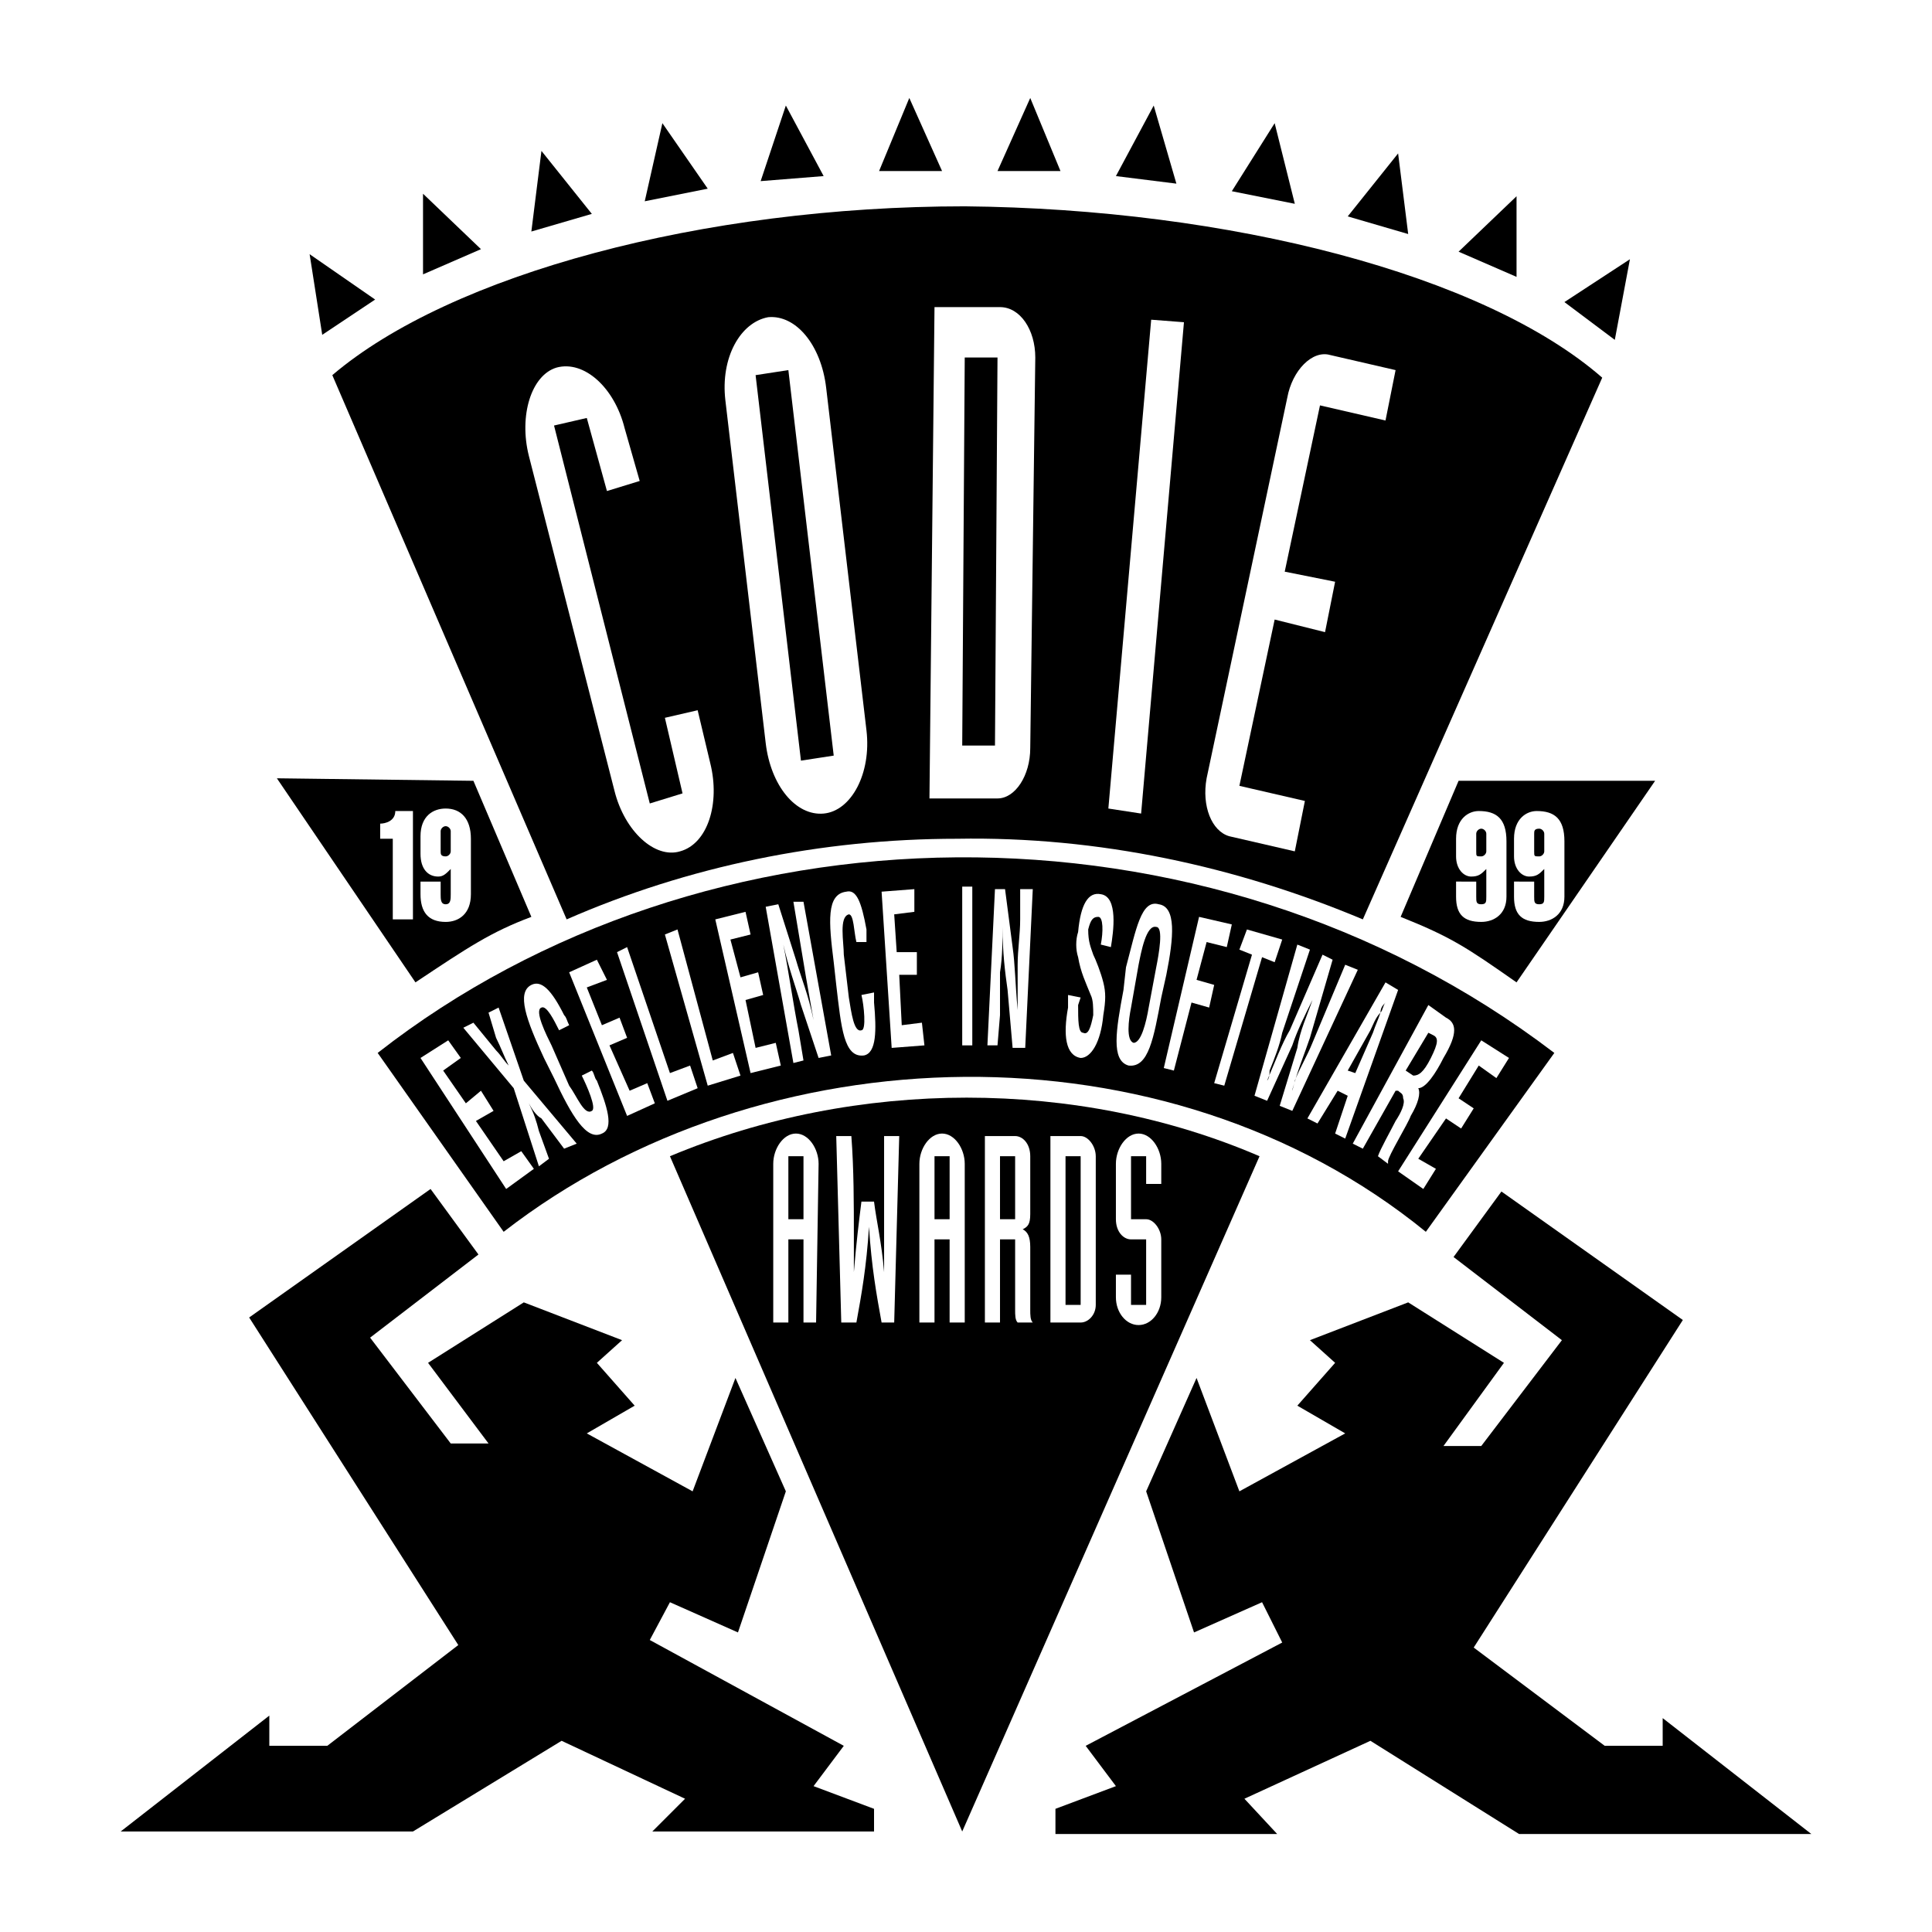 <?xml version="1.0" encoding="utf-8"?>
<!-- Generator: Adobe Illustrator 13.0.0, SVG Export Plug-In . SVG Version: 6.00 Build 14948)  -->
<!DOCTYPE svg PUBLIC "-//W3C//DTD SVG 1.0//EN" "http://www.w3.org/TR/2001/REC-SVG-20010904/DTD/svg10.dtd">
<svg version="1.0" id="Layer_1" xmlns="http://www.w3.org/2000/svg" xmlns:xlink="http://www.w3.org/1999/xlink" x="0px" y="0px"
	 width="192.756px" height="192.756px" viewBox="0 0 192.756 192.756" enable-background="new 0 0 192.756 192.756"
	 xml:space="preserve">
<g>
	<polygon fill-rule="evenodd" clip-rule="evenodd" fill="#FFFFFF" points="0,0 192.756,0 192.756,192.756 0,192.756 0,0 	"/>
	<polygon fill-rule="evenodd" clip-rule="evenodd" points="32.149,33.406 30.892,25.361 37.428,29.886 32.149,33.406 	"/>
	<polygon fill-rule="evenodd" clip-rule="evenodd" points="42.205,27.373 42.205,19.329 47.986,24.859 42.205,27.373 	"/>
	<polygon fill-rule="evenodd" clip-rule="evenodd" points="53.014,23.099 54.02,15.055 59.047,21.339 53.014,23.099 	"/>
	<polygon fill-rule="evenodd" clip-rule="evenodd" points="64.326,20.082 66.086,12.289 70.611,18.825 64.326,20.082 	"/>
	<polygon fill-rule="evenodd" clip-rule="evenodd" points="75.89,18.071 78.404,10.53 82.175,17.568 75.89,18.071 	"/>
	<polygon fill-rule="evenodd" clip-rule="evenodd" points="87.706,17.066 90.722,9.775 93.99,17.066 87.706,17.066 	"/>
	<polygon fill-rule="evenodd" clip-rule="evenodd" points="99.521,17.066 102.788,9.775 105.805,17.066 99.521,17.066 	"/>
	<polygon fill-rule="evenodd" clip-rule="evenodd" points="111.335,17.568 115.106,10.53 117.369,18.322 111.335,17.568 	"/>
	<polygon fill-rule="evenodd" clip-rule="evenodd" points="122.899,19.077 127.173,12.289 129.184,20.334 122.899,19.077 	"/>
	<polygon fill-rule="evenodd" clip-rule="evenodd" points="134.463,21.59 139.49,15.306 140.496,23.35 134.463,21.59 	"/>
	<polygon fill-rule="evenodd" clip-rule="evenodd" points="145.523,25.11 151.306,19.58 151.306,27.624 145.523,25.11 	"/>
	<polygon fill-rule="evenodd" clip-rule="evenodd" points="156.082,30.138 162.618,25.864 161.109,33.909 156.082,30.138 	"/>
	<path fill-rule="evenodd" clip-rule="evenodd" d="M47.232,77.901l-19.608-0.251L41.45,98.012c5.279-3.52,7.542-5.027,11.564-6.536
		L47.232,77.901L47.232,77.901z"/>
	<path fill-rule="evenodd" clip-rule="evenodd" d="M145.523,77.901l-5.781,13.575c5.027,2.011,6.535,3.016,11.563,6.536
		l13.826-20.111H145.523L145.523,77.901z"/>
	<polygon fill-rule="evenodd" clip-rule="evenodd" points="65.081,182.729 68.349,179.461 56.031,173.68 41.199,182.729 
		12.038,182.729 26.87,171.166 26.87,174.182 32.652,174.182 45.724,164.127 24.859,131.445 42.958,118.625 47.735,125.162 
		36.925,133.457 44.97,144.016 48.74,144.016 42.707,135.971 52.26,129.938 62.064,133.709 59.55,135.971 63.321,140.244 
		58.544,143.01 69.102,148.791 73.376,137.479 78.404,148.791 73.627,162.869 66.84,159.854 64.829,163.623 84.186,174.182 
		81.169,178.203 87.203,180.467 87.203,182.729 66.086,182.729 65.081,182.729 	"/>
	<polygon fill-rule="evenodd" clip-rule="evenodd" points="127.425,182.98 124.156,179.461 136.726,173.68 151.558,182.98 
		180.718,182.98 165.886,171.416 165.886,174.182 160.104,174.182 147.032,164.377 167.897,131.697 149.798,118.877 
		145.021,125.412 155.831,133.709 147.786,144.268 144.016,144.268 150.049,135.971 140.496,129.938 130.692,133.709 
		133.206,135.971 129.436,140.244 134.212,143.01 123.654,148.791 119.38,137.479 114.352,148.791 119.129,162.869 125.916,159.854 
		127.927,163.875 108.319,174.182 111.335,178.203 105.302,180.467 105.302,182.98 126.419,182.98 127.425,182.98 	"/>
	<path fill-rule="evenodd" clip-rule="evenodd" d="M95.498,83.683c14.077-0.251,27.904,2.765,40.473,8.044l23.883-54.048
		c-11.815-10.307-37.206-16.843-63.601-17.094c-26.144,0-51.283,6.788-63.098,16.843l23.379,54.299
		C68.6,86.448,81.923,83.683,95.498,83.683L95.498,83.683z"/>
	<path fill-rule="evenodd" clip-rule="evenodd" d="M66.84,115.357l29.161,67.371l29.663-67.371
		C107.564,107.564,85.443,107.564,66.84,115.357L66.84,115.357z"/>
	<path fill-rule="evenodd" clip-rule="evenodd" d="M142.256,122.898c-25.893-21.115-66.114-20.109-92.007,0L37.68,105.051
		c32.429-25.39,82.454-26.647,117.396,0L142.256,122.898L142.256,122.898z"/>
	<path fill-rule="evenodd" clip-rule="evenodd" fill="#FFFFFF" d="M78.655,115.357h1.509v6.285h-1.509V115.357L78.655,115.357z
		 M81.672,116.111c0-1.508-1.005-3.016-2.263-3.016c-1.256,0-2.262,1.508-2.262,3.016v15.838h1.508v-8.295h1.509v8.295h1.257
		L81.672,116.111L81.672,116.111z"/>
	<path fill-rule="evenodd" clip-rule="evenodd" fill="#FFFFFF" d="M89.214,131.949h-1.257c-0.502-2.766-1.005-5.531-1.257-9.553l0,0
		c-0.251,4.021-0.754,6.787-1.257,9.553h-1.509l-0.502-18.604h1.508c0.251,3.27,0.251,6.787,0.251,10.057c0,1.256,0,2.514,0,3.52
		l0,0c0.251-3.018,0.503-5.027,0.754-7.039h1.257c0.251,2.012,0.754,4.021,1.005,7.039l0,0c0-1.006,0-2.264,0-3.52
		c0-3.27,0-6.787,0-10.057h1.509L89.214,131.949L89.214,131.949z"/>
	<path fill-rule="evenodd" clip-rule="evenodd" fill="#FFFFFF" d="M93.236,115.357h1.508v6.285h-1.508V115.357L93.236,115.357z
		 M96.252,116.111c0-1.508-1.006-3.016-2.263-3.016s-2.262,1.508-2.262,3.016v15.838h1.508v-8.295h1.508v8.295h1.509V116.111
		L96.252,116.111z"/>
	<path fill-rule="evenodd" clip-rule="evenodd" fill="#FFFFFF" d="M99.771,115.357h1.509v6.285h-1.509V115.357L99.771,115.357z
		 M103.04,131.949c-0.252-0.252-0.252-0.754-0.252-1.258v-6.283c0-1.006-0.251-1.51-0.754-1.76c0.503-0.252,0.754-0.504,0.754-1.51
		v-5.781c0-1.256-0.754-2.012-1.508-2.012h-3.017v18.604h1.508v-8.295h1.509v7.037c0,0.504,0,1.006,0.251,1.258H103.04
		L103.04,131.949z"/>
	<path fill-rule="evenodd" clip-rule="evenodd" fill="#FFFFFF" d="M106.308,115.357h1.509v14.832h-1.509V115.357L106.308,115.357z
		 M109.324,115.357c0-1.006-0.754-2.012-1.508-2.012H104.8v18.604h3.017c0.754,0,1.508-0.754,1.508-1.76V115.357L109.324,115.357z"
		/>
	<path fill-rule="evenodd" clip-rule="evenodd" fill="#FFFFFF" d="M115.86,118.123h-1.509v-2.766h-1.508v6.285h1.508
		c0.755,0,1.509,1.006,1.509,2.012v5.781c0,1.508-1.006,2.766-2.263,2.766s-2.263-1.258-2.263-2.766v-2.264h1.509v3.018h1.508
		v-6.535h-1.508c-0.754,0-1.509-0.756-1.509-2.012v-5.531c0-1.508,1.006-3.016,2.263-3.016s2.263,1.508,2.263,3.016V118.123
		L115.86,118.123z"/>
	<polygon fill-rule="evenodd" clip-rule="evenodd" fill="#FFFFFF" points="50.5,118.625 41.953,105.553 44.718,103.793 
		45.975,105.553 44.215,106.811 46.479,110.078 47.986,108.822 49.243,110.832 47.483,111.838 50.249,115.859 52.009,114.855 
		53.265,116.615 50.5,118.625 	"/>
	<path fill-rule="evenodd" clip-rule="evenodd" fill="#FFFFFF" d="M57.539,114.102l-1.257,0.502l-2.262-3.018
		c-0.503-0.25-1.005-1.004-1.257-1.508l0,0c0.502,1.006,0.754,1.76,1.005,2.766l1.005,2.766l-1.005,0.754l-2.514-7.793l-5.028-6.033
		l1.006-0.504l2.262,2.766c0.503,0.504,0.755,1.006,1.257,1.51l0,0c-0.502-1.006-0.754-1.76-1.257-2.766l-0.754-2.514l1.006-0.504
		l2.514,7.291L57.539,114.102L57.539,114.102z"/>
	<path fill-rule="evenodd" clip-rule="evenodd" fill="#FFFFFF" d="M59.047,106.811c0.252,0.252,0.252,0.754,0.503,1.006
		c1.006,2.514,1.76,4.775,0.503,5.279c-1.508,0.754-3.017-1.76-4.776-5.531l-1.006-2.012c-1.759-3.77-2.765-6.535-1.256-7.289
		c1.005-0.504,2.011,0.502,3.268,3.016c0.251,0.252,0.251,0.504,0.503,1.006l-1.005,0.504c-0.503-1.006-1.257-2.516-1.76-2.264
		c-0.754,0.252,0.502,2.766,1.005,3.771l1.76,4.021c0.754,1.006,1.508,3.018,2.262,2.514c0.503-0.25-0.502-2.514-1.005-3.52
		L59.047,106.811L59.047,106.811z"/>
	<polygon fill-rule="evenodd" clip-rule="evenodd" fill="#FFFFFF" points="62.566,111.336 56.785,97.006 59.55,95.75 60.556,97.76 
		58.544,98.516 60.053,102.285 61.812,101.531 62.566,103.543 60.807,104.297 62.818,108.822 64.577,108.066 65.332,110.078 
		62.566,111.336 	"/>
	<polygon fill-rule="evenodd" clip-rule="evenodd" fill="#FFFFFF" points="66.589,109.826 61.561,94.995 62.566,94.492 
		66.84,107.062 68.851,106.309 69.605,108.57 66.589,109.826 	"/>
	<polygon fill-rule="evenodd" clip-rule="evenodd" fill="#FFFFFF" points="70.611,108.318 66.337,93.236 67.594,92.733 
		71.114,105.805 73.125,105.051 73.879,107.312 70.611,108.318 	"/>
	<polygon fill-rule="evenodd" clip-rule="evenodd" fill="#FFFFFF" points="74.885,107.062 71.365,91.728 74.381,90.973 
		74.885,93.236 72.874,93.739 73.879,97.51 75.639,97.006 76.142,99.27 74.381,99.771 75.387,104.549 77.398,104.045 
		77.901,106.309 74.885,107.062 	"/>
	<path fill-rule="evenodd" clip-rule="evenodd" fill="#FFFFFF" d="M79.158,89.967h1.006l2.765,15.335l-1.257,0.25l-1.76-5.279
		c-0.503-1.758-1.257-3.77-1.759-6.033l0,0c0.251,1.257,0.502,2.765,0.754,4.275c0.251,1.508,0.502,3.016,0.754,4.273l0.503,3.016
		l-1.006,0.252L76.393,90.47l1.257-0.252l1.759,5.531c0.503,1.76,1.257,3.52,1.76,6.034l0,0c-0.251-1.51-0.503-2.766-0.754-4.273
		c-0.251-1.509-0.503-3.018-0.754-4.525L79.158,89.967L79.158,89.967z"/>
	<path fill-rule="evenodd" clip-rule="evenodd" fill="#FFFFFF" d="M87.203,99.018c0,0.502,0,0.754,0,1.006
		c0.251,2.766,0.251,5.027-1.006,5.279c-2.011,0.25-2.263-2.766-2.765-7.039l-0.251-2.263c-0.503-4.022-0.754-6.788,1.256-7.039
		c1.006-0.251,1.508,1.005,2.011,3.771c0,0.503,0,0.754,0,1.257h-1.005c-0.251-1.005-0.251-2.765-0.754-2.765
		c-1.005,0.251-0.503,2.765-0.503,4.022l0.503,4.273c0.251,1.51,0.503,3.52,1.257,3.27c0.503,0,0.251-2.516,0-3.52L87.203,99.018
		L87.203,99.018z"/>
	<polygon fill-rule="evenodd" clip-rule="evenodd" fill="#FFFFFF" points="88.962,104.549 87.957,88.962 91.225,88.71 
		91.225,90.973 89.214,91.225 89.464,94.995 91.476,94.995 91.476,97.258 89.716,97.258 89.967,102.285 91.979,102.033 
		92.23,104.297 88.962,104.549 	"/>
	<polygon fill-rule="evenodd" clip-rule="evenodd" fill="#FFFFFF" points="96.001,104.297 96.001,88.459 97.006,88.459 
		97.006,104.297 96.001,104.297 	"/>
	<path fill-rule="evenodd" clip-rule="evenodd" fill="#FFFFFF" d="M101.783,88.71h1.257l-0.754,15.838h-1.258l-0.502-5.783
		c-0.252-1.76-0.503-3.771-0.503-6.284l0,0c0,1.257,0,3.016-0.252,4.524c0,1.51,0,3.018,0,4.273l-0.251,3.018h-1.006l0.754-15.586
		h1.006l0.754,5.782c0.252,1.76,0.252,3.52,0.503,6.285l0,0c0-1.508,0-3.018,0-4.525c0-1.509,0.252-3.017,0.252-4.525V88.71
		L101.783,88.71z"/>
	<path fill-rule="evenodd" clip-rule="evenodd" fill="#FFFFFF" d="M109.827,94.241c0.251-1.256,0.251-2.765-0.252-2.765
		c-0.502,0-0.753,0.251-1.005,1.257c0,1.257,0.252,1.759,0.503,2.514c0.251,0.503,0.754,1.759,1.005,2.765
		c0.252,1.006,0.252,1.76,0,3.268c-0.251,2.766-1.256,4.273-2.262,4.273c-1.509-0.25-1.76-2.262-1.257-5.027V99.27l1.257,0.25
		l-0.252,0.754c0,1.51,0,2.766,0.503,2.766c0.503,0.252,0.755-0.502,1.006-1.76c0-0.754,0-1.508-0.251-2.01
		c-0.503-1.258-1.006-2.264-1.258-3.772c-0.251-0.754-0.251-1.759,0-2.513c0.252-2.766,1.006-4.022,2.263-3.771
		c1.76,0.251,1.257,3.771,1.006,5.279L109.827,94.241L109.827,94.241z"/>
	<path fill-rule="evenodd" clip-rule="evenodd" fill="#FFFFFF" d="M112.341,96.503c1.006-3.771,1.509-6.787,3.268-6.285
		c1.761,0.252,1.509,3.269,0.755,7.04l-0.503,2.262c-0.754,4.023-1.257,7.039-3.269,6.789c-1.759-0.504-1.257-3.52-0.502-7.543
		L112.341,96.503L112.341,96.503z M112.844,100.525c-0.252,1.258-0.503,3.268,0.252,3.52c0.754,0,1.256-2.012,1.508-3.52
		l0.754-4.022c0.251-1.257,0.754-4.022,0-4.022c-1.006-0.251-1.508,2.514-1.76,3.771L112.844,100.525L112.844,100.525z"/>
	<polygon fill-rule="evenodd" clip-rule="evenodd" fill="#FFFFFF" points="116.111,106.559 119.631,91.476 122.899,92.23 
		122.396,94.492 120.385,93.99 119.38,97.76 121.14,98.264 120.637,100.525 118.877,100.023 117.117,106.811 116.111,106.559 	"/>
	<polygon fill-rule="evenodd" clip-rule="evenodd" fill="#FFFFFF" points="124.407,92.733 127.927,93.739 127.173,96.001 
		125.916,95.498 122.146,108.318 121.14,108.066 124.91,95.247 123.654,94.744 124.407,92.733 	"/>
	<path fill-rule="evenodd" clip-rule="evenodd" fill="#FFFFFF" d="M130.692,103.543c-0.503,1.508-1.257,3.268-1.76,5.279l0,0
		c0-0.252,0.251-0.756,0.251-1.006c0.503-1.258,1.257-2.514,1.76-3.771l3.269-7.792l1.257,0.502l-6.536,14.077l-1.257-0.502
		l1.76-5.781c0.251-1.76,1.005-3.27,1.508-4.777l0,0c-0.754,1.508-1.508,3.018-2.011,4.525l-2.514,5.529l-1.258-0.502l4.274-15.083
		l1.257,0.503l-2.766,8.295c-0.251,1.258-0.754,2.514-1.257,3.771c0,0.252,0,0.754-0.251,1.006l0,0
		c0.754-1.76,1.508-3.771,2.262-5.027l3.269-7.542l1.006,0.503L130.692,103.543L130.692,103.543z"/>
	<path fill-rule="evenodd" clip-rule="evenodd" fill="#FFFFFF" d="M130.44,111.586l7.793-13.574l1.257,0.754l-5.278,14.832
		l-1.006-0.502l1.257-3.771l-1.006-0.502l-2.011,3.268L130.44,111.586L130.44,111.586z M134.463,106.811l0.754,0.252l1.76-4.023
		c0.252-0.754,0.503-1.256,0.755-2.01c0.251-0.252,0.251-0.756,0.502-1.006l0,0c-0.251,0.25-0.502,0.502-0.502,1.006
		c-0.503,0.502-0.755,1.256-1.006,1.76L134.463,106.811L134.463,106.811z"/>
	<path fill-rule="evenodd" clip-rule="evenodd" fill="#FFFFFF" d="M139.239,108.822l-3.269,5.781l-1.005-0.502l7.541-13.828
		l1.761,1.258c1.005,0.502,1.256,1.508-0.252,4.021c-0.754,1.51-1.76,3.018-2.514,3.018l0,0c0.251,0.502,0,1.508-0.755,2.766
		c-0.251,0.754-2.262,4.021-2.262,4.523v0.252l-1.006-0.754c0.252-0.754,1.257-2.514,1.76-3.52c0.503-0.754,1.006-1.76,0.754-2.262
		c0-0.504-0.251-0.504-0.503-0.754H139.239L139.239,108.822z M140.245,106.811l0.754,0.502c0.503,0,1.006-0.25,1.76-1.76
		c0.754-1.508,0.754-2.01,0.251-2.262l-0.503-0.252L140.245,106.811L140.245,106.811z"/>
	<polygon fill-rule="evenodd" clip-rule="evenodd" fill="#FFFFFF" points="139.49,116.865 147.786,103.793 150.552,105.553 
		149.295,107.564 147.535,106.309 145.523,109.576 147.032,110.582 145.775,112.592 144.268,111.586 141.502,115.609 
		143.262,116.615 142.005,118.625 139.49,116.865 	"/>
	<path fill-rule="evenodd" clip-rule="evenodd" fill="#FFFFFF" d="M37.931,82.174c0.503,0,1.508-0.251,1.508-1.257h1.76v10.81
		h-2.011v-8.044h-1.257V82.174L37.931,82.174z"/>
	<path fill-rule="evenodd" clip-rule="evenodd" fill="#FFFFFF" d="M43.964,87.957v1.257c0,0.503,0,1.005,0.503,1.005
		s0.503-0.502,0.503-1.005V86.7c-0.503,0.503-0.754,0.754-1.257,0.754c-1.005,0-1.759-0.754-1.759-2.262v-1.76
		c0-2.011,1.256-2.765,2.514-2.765c1.508,0,2.514,1.005,2.514,3.017v5.53c0,2.011-1.257,2.766-2.514,2.766
		c-1.76,0-2.514-1.006-2.514-2.766v-1.257H43.964L43.964,87.957z M44.97,84.94v-2.011c0-0.251-0.251-0.502-0.503-0.502
		s-0.503,0.251-0.503,0.502v2.011c0,0.251,0,0.503,0.503,0.503C44.718,85.443,44.97,85.191,44.97,84.94L44.97,84.94z"/>
	<path fill-rule="evenodd" clip-rule="evenodd" fill="#FFFFFF" d="M147.284,87.957v1.508c0,0.503,0,0.754,0.502,0.754
		c0.503,0,0.503-0.251,0.503-0.754V86.7c-0.503,0.503-0.754,0.754-1.508,0.754c-0.755,0-1.509-0.754-1.509-2.011v-1.76
		c0-2.011,1.257-2.766,2.263-2.766c1.76,0,2.765,0.754,2.765,3.017v5.53c0,1.76-1.257,2.515-2.514,2.515
		c-1.76,0-2.514-0.754-2.514-2.515v-1.508H147.284L147.284,87.957z M148.289,84.94v-1.76c0-0.251-0.251-0.503-0.503-0.503
		c-0.251,0-0.502,0.251-0.502,0.503v1.76c0,0.503,0,0.503,0.502,0.503C148.038,85.443,148.289,85.191,148.289,84.94L148.289,84.94z"
		/>
	<polygon fill-rule="evenodd" clip-rule="evenodd" fill="#FFFFFF" points="114.854,31.897 118.123,32.149 113.85,81.169 
		110.581,80.667 114.854,31.897 	"/>
	<path fill-rule="evenodd" clip-rule="evenodd" fill="#FFFFFF" d="M67.846,84.94c-2.515,0.754-5.531-2.011-6.537-6.033
		l-8.547-33.435c-1.006-4.022,0.251-8.044,2.765-8.798c2.765-0.754,5.782,2.011,6.788,6.033l1.508,5.279l-3.268,1.005l-2.011-7.29
		l-3.268,0.754l9.553,37.708l3.268-1.006l-1.76-7.541l3.268-0.755l1.257,5.279C71.868,80.164,70.611,84.186,67.846,84.94
		L67.846,84.94z"/>
	<path fill-rule="evenodd" clip-rule="evenodd" fill="#FFFFFF" d="M86.448,72.873l-4.022-34.188
		c-0.503-4.274-3.017-7.291-5.782-7.039c-2.766,0.503-4.776,4.022-4.273,8.295l4.022,34.189c0.503,4.273,3.016,7.29,5.782,7.039
		C84.94,80.917,86.951,77.147,86.448,72.873L86.448,72.873z M78.655,36.925l4.525,38.462l-3.269,0.503l-4.525-38.462L78.655,36.925
		L78.655,36.925z"/>
	<path fill-rule="evenodd" clip-rule="evenodd" fill="#FFFFFF" d="M102.788,74.633l0.503-38.964c0-2.766-1.508-5.028-3.52-5.028
		h-6.536l-0.503,49.02h6.788C101.28,79.661,102.788,77.398,102.788,74.633L102.788,74.633z M99.521,35.668l-0.252,38.713h-3.268
		l0.251-38.713H99.521L99.521,35.668z"/>
	<path fill-rule="evenodd" clip-rule="evenodd" fill="#FFFFFF" d="M132.2,63.069l-5.027-1.257l-3.519,16.592l6.535,1.508
		l-1.006,5.028l-6.536-1.508c-1.76-0.503-2.765-3.017-2.263-5.782l8.045-37.959c0.503-2.765,2.514-4.776,4.273-4.273l6.536,1.508
		l-1.006,5.028l-6.536-1.508l-3.519,16.591l5.027,1.005L132.2,63.069L132.2,63.069z"/>
	<path fill-rule="evenodd" clip-rule="evenodd" fill="#FFFFFF" d="M153.065,87.957v1.508c0,0.503,0,0.754,0.503,0.754
		s0.503-0.251,0.503-0.754V86.7c-0.503,0.503-0.754,0.754-1.509,0.754c-0.754,0-1.508-0.754-1.508-2.011v-1.76
		c0-2.011,1.257-2.766,2.263-2.766c1.759,0,2.765,0.754,2.765,3.017v5.53c0,1.76-1.257,2.515-2.514,2.515
		c-1.76,0-2.514-0.754-2.514-2.515v-1.508H153.065L153.065,87.957z M154.071,84.94v-1.76c0-0.251-0.251-0.503-0.503-0.503
		c-0.503,0-0.503,0.251-0.503,0.503v1.76c0,0.503,0,0.503,0.503,0.503C153.82,85.443,154.071,85.191,154.071,84.94L154.071,84.94z"
		/>
</g>
</svg>
